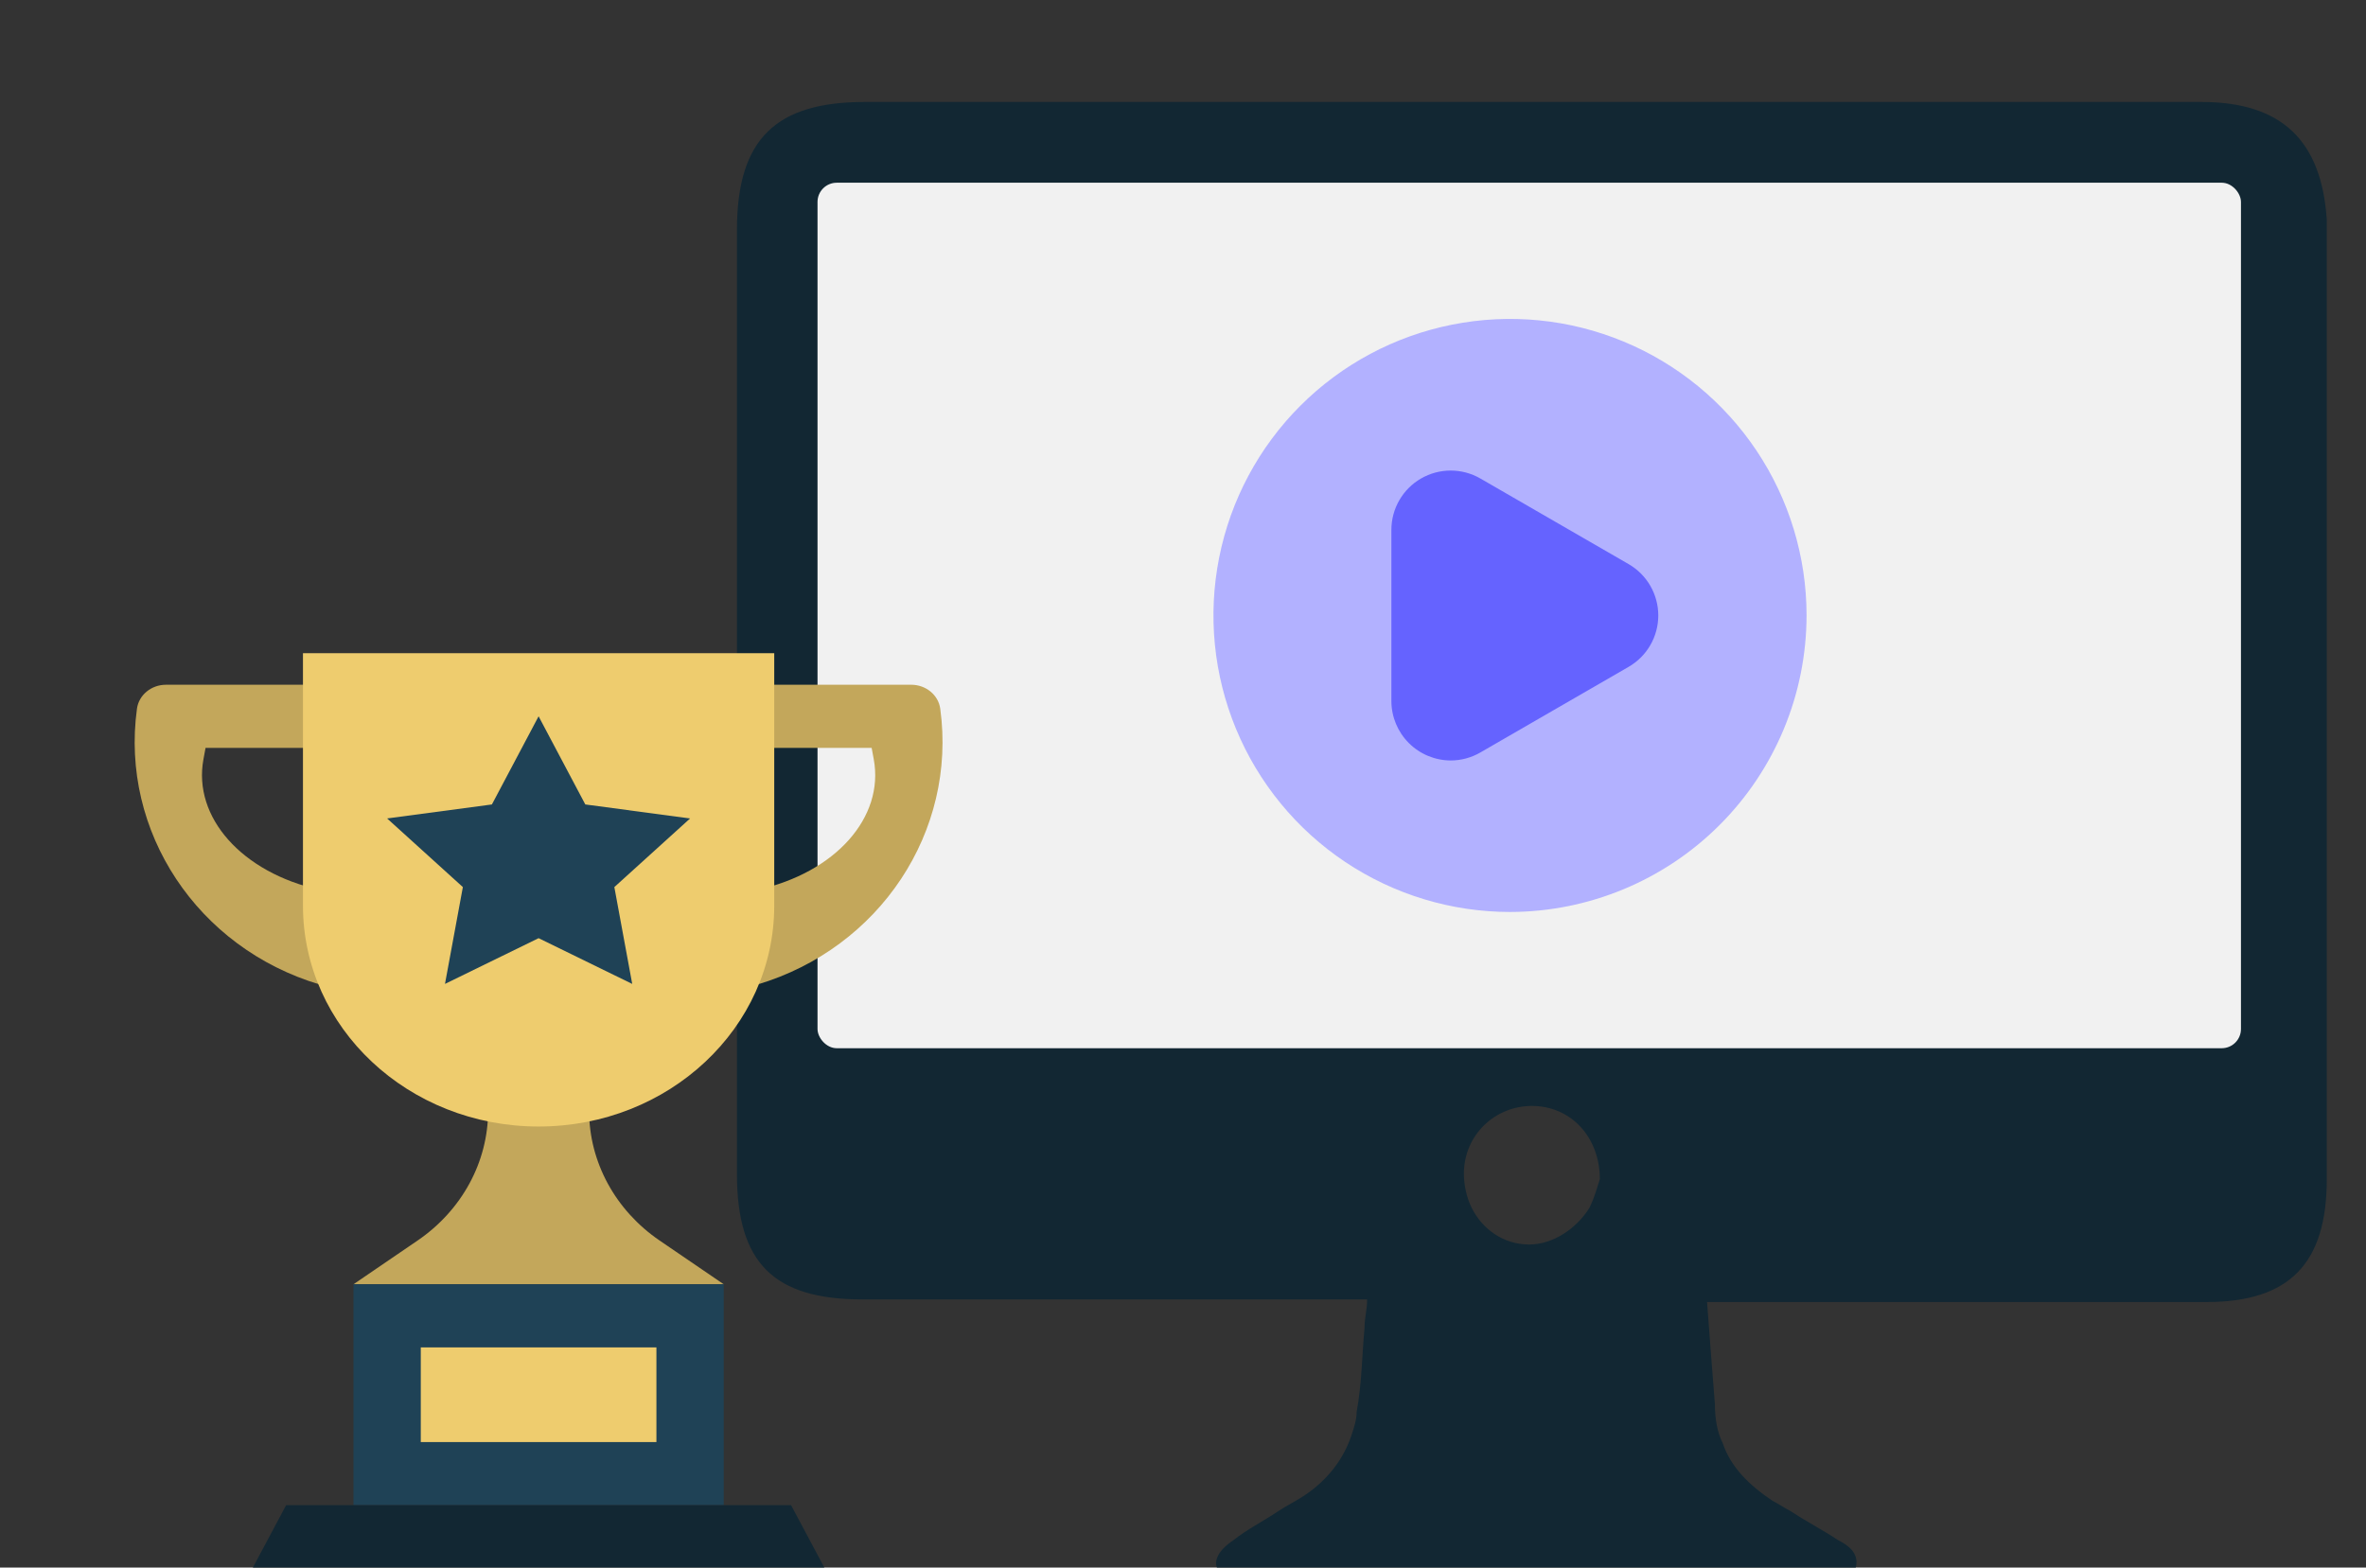 <svg width="246" height="163" viewBox="0 0 246 163" fill="none" xmlns="http://www.w3.org/2000/svg">
<rect x="0" y="0" width="246" height="163" fill="#333333" stroke="none"/>
<path d="M228.872 10.602H89.944C80.7 10.602 76.622 14.408 76.622 23.923V122.07C76.622 131.314 80.428 135.12 89.672 135.12H142.144C142.144 136.208 141.872 137.023 141.872 138.111C141.6 141.102 141.6 143.82 141.056 146.811C141.056 147.627 140.785 148.442 140.513 149.258C139.697 151.705 138.066 153.88 135.619 155.511C134.803 156.055 133.716 156.598 132.9 157.142C131.269 158.23 129.638 159.045 128.278 160.133C127.463 160.677 126.919 161.22 126.647 161.764C126.103 162.852 126.647 163.667 128.006 163.939H190.266C191.353 163.939 192.713 164.211 192.985 162.852C193.256 161.492 192.169 160.677 191.081 160.133C189.45 159.045 187.819 158.23 186.188 157.142C185.644 156.87 184.828 156.327 184.285 156.055C181.838 154.423 179.935 152.52 179.119 150.073C178.575 148.986 178.303 147.627 178.303 145.995C178.031 142.461 177.76 139.198 177.488 135.392H229.416C238.116 135.392 241.922 131.314 241.922 122.614V22.836C241.378 14.68 237.3 10.602 228.872 10.602ZM165.253 125.605C163.894 127.78 161.447 129.411 159 129.411C156.281 129.411 154.106 127.78 153.019 125.605C152.475 124.517 152.203 123.158 152.203 122.07C152.203 117.992 155.466 115.002 159.272 115.002C163.35 115.002 166.341 118.264 166.341 122.614C166.069 123.43 165.797 124.517 165.253 125.605ZM228.056 108.477H90.488C85.594 108.477 85.594 108.205 85.594 103.583V25.283C85.594 19.845 85.594 19.573 91.303 19.573H227.241C232.135 19.573 232.406 19.845 232.406 24.467V103.855C232.678 107.389 231.591 108.477 228.056 108.477Z" fill="#122733"/>
<rect x="85" y="19" width="148" height="90" rx="2" fill="#F1F1F1"/>
<path d="M157 94.831C150.902 94.831 144.94 93.022 139.87 89.634C134.799 86.246 130.847 81.431 128.514 75.797C126.18 70.163 125.569 63.963 126.759 57.982C127.949 52.001 130.885 46.507 135.197 42.195C139.51 37.883 145.003 34.946 150.985 33.757C156.966 32.567 163.165 33.177 168.799 35.511C174.433 37.845 179.249 41.797 182.637 46.867C186.025 51.938 187.833 57.899 187.833 63.997C187.823 72.172 184.572 80.009 178.791 85.789C173.011 91.569 165.174 94.821 157 94.831Z" fill="#B2B1FF"/>
<path d="M150.833 79.078C149.199 79.072 147.633 78.419 146.478 77.263C145.322 76.106 144.671 74.54 144.667 72.906V55.096C144.667 54.014 144.951 52.95 145.493 52.013C146.034 51.075 146.812 50.297 147.75 49.756C148.687 49.215 149.751 48.93 150.833 48.93C151.916 48.93 152.979 49.215 153.917 49.756L169.333 58.66C170.271 59.202 171.049 59.98 171.59 60.918C172.131 61.855 172.416 62.918 172.416 64.001C172.416 65.083 172.131 66.147 171.59 67.084C171.049 68.022 170.271 68.8 169.333 69.341L153.917 78.246C152.98 78.79 151.916 79.077 150.833 79.078Z" fill="#6563FF"/>
<path d="M75.25 133.547L68.578 128.994C63.984 125.856 61.25 120.832 61.25 115.5H50.75C50.75 120.832 48.016 125.856 43.422 128.994L36.75 133.547H75.25ZM21.153 78.955L21.372 77.766H33.25V71.203H17.259C15.728 71.203 14.438 72.269 14.241 73.685C12.491 86.461 20.519 98.581 33.25 102.375V92.531C25.156 90.747 20.038 84.984 21.153 78.955ZM97.759 73.685C97.562 72.269 96.272 71.203 94.741 71.203H78.75V77.766H90.628L90.847 78.955C91.963 85.005 86.844 90.747 78.75 92.531V102.375C91.481 98.581 99.509 86.461 97.759 73.685Z" fill="#C3A75B"/>
<path d="M56 117.141C42.459 117.141 31.5 106.866 31.5 94.172V67.922H80.5V94.172C80.5 106.866 69.541 117.141 56 117.141Z" fill="#EECC6E"/>
<path d="M75.25 133.547H36.75V156.516H75.25V133.547Z" fill="#1F4256"/>
<path d="M85.75 163.078H26.25L29.75 156.516H82.25L85.75 163.078Z" fill="#122733"/>
<path d="M68.25 140.109H43.75V149.953H68.25V140.109Z" fill="#EECC6E"/>
<path d="M56 97.556L65.734 102.313L63.875 92.244L71.75 85.107L60.856 83.651L56 74.484L51.144 83.651L40.25 85.107L48.125 92.244L46.266 102.313L56 97.556Z" fill="#1F4256"/>
</svg>
